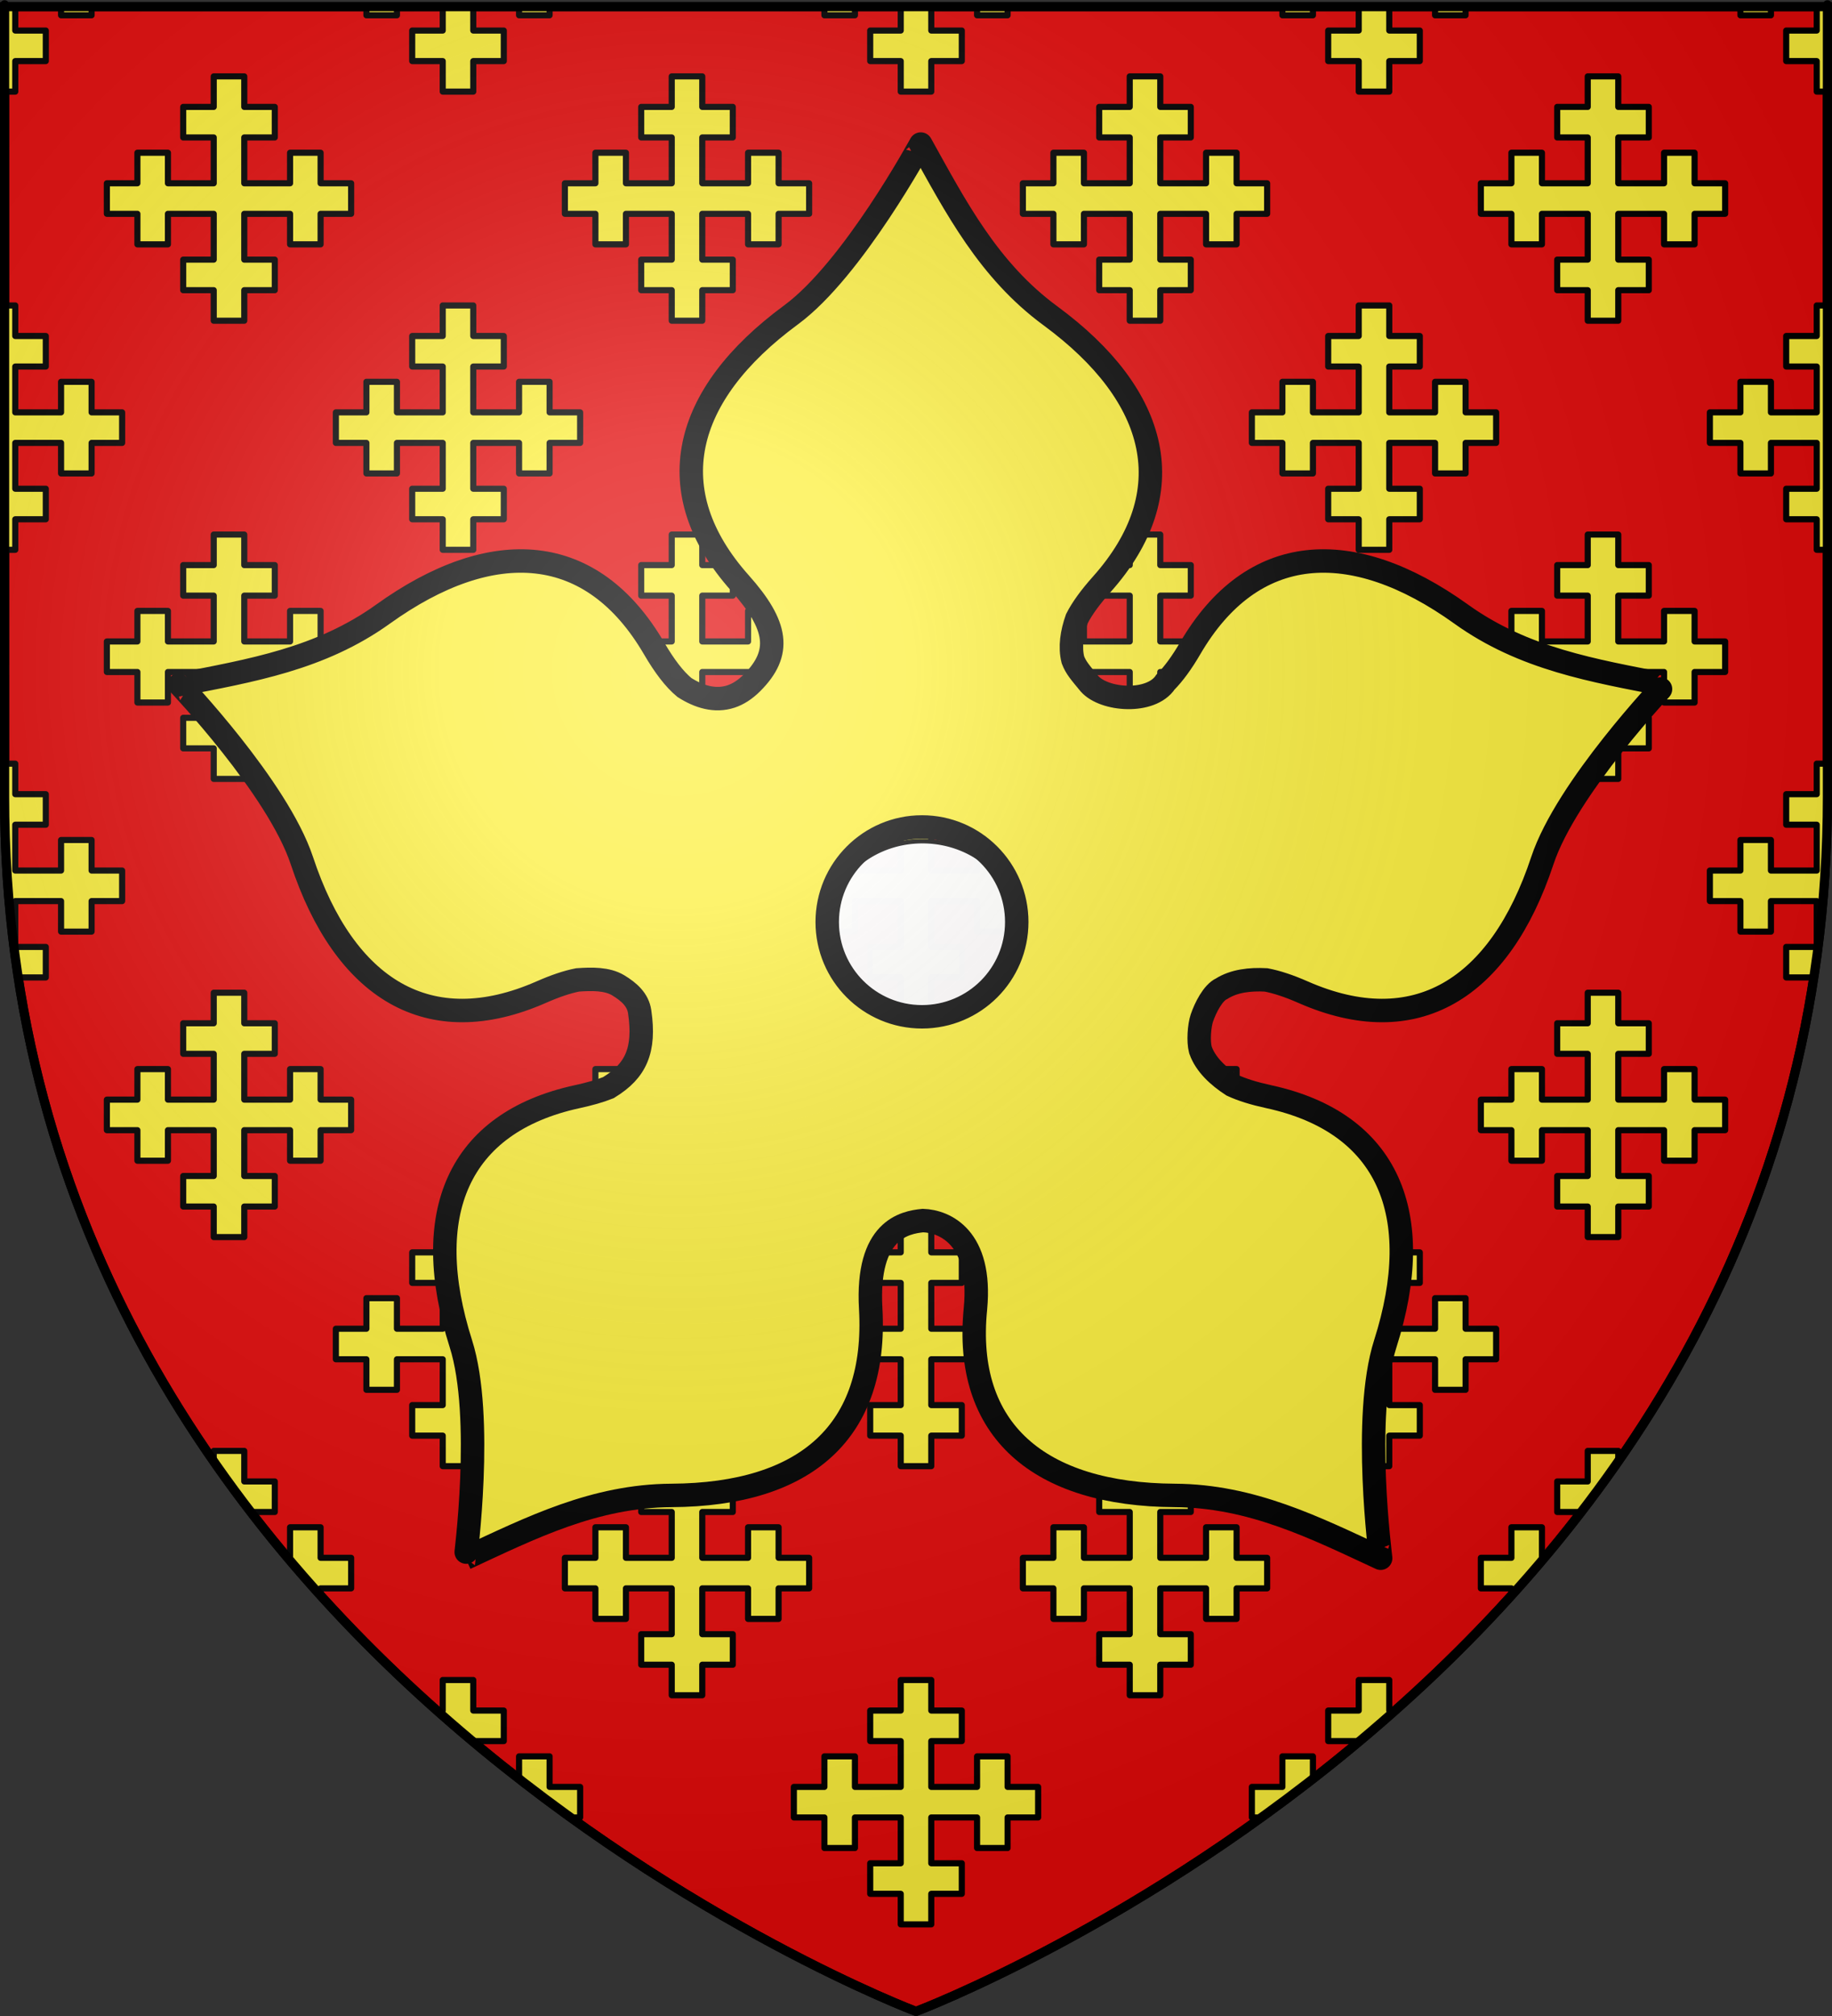 <?xml version="1.0" encoding="UTF-8" standalone="no"?>
<svg
   xmlns:dc="http://purl.org/dc/elements/1.1/"
   xmlns:cc="http://creativecommons.org/ns#"
   xmlns:rdf="http://www.w3.org/1999/02/22-rdf-syntax-ns#"
   xmlns:svg="http://www.w3.org/2000/svg"
   xmlns="http://www.w3.org/2000/svg"
   xmlns:xlink="http://www.w3.org/1999/xlink"
   xmlns:sodipodi="http://sodipodi.sourceforge.net/DTD/sodipodi-0.dtd"
   xmlns:inkscape="http://www.inkscape.org/namespaces/inkscape"
   height="660"
   width="600"
   version="1.0"
   id="svg2"
   sodipodi:version="0.32"
   inkscape:version="0.45+0.46pre0+devel"
   sodipodi:docname="Blason Gilbert d'Umfreville, (Comte d'Angus),.svg"
   sodipodi:docbase="C:\Documents and Settings\Bruno Vallette\Mes documents\Perso\Wikipédia Blasons\Communes BVA"
   inkscape:export-filename="/Users/olivier/Desktop/Blason Rouge/Blason_Vide_3D.png"
   inkscape:export-xdpi="144"
   inkscape:export-ydpi="144"
   inkscape:output_extension="org.inkscape.output.svg.inkscape">
  <rect width="100%" height="100%" fill="#333333" stroke="none"/>
  <sodipodi:namedview
     inkscape:window-height="544"
     inkscape:window-width="800"
     inkscape:pageshadow="2"
     inkscape:pageopacity="0.0"
     guidetolerance="10.0"
     gridtolerance="10.0"
     objecttolerance="10.0"
     borderopacity="1.0"
     bordercolor="#666666"
     pagecolor="#ffffff"
     id="base"
     showgrid="false"
     height="660px"
     inkscape:zoom="0.51818182"
     inkscape:cx="300"
     inkscape:cy="330"
     inkscape:window-x="-4"
     inkscape:window-y="-4"
     inkscape:current-layer="layer4" />
  <desc
     id="desc4">Flag of Canton of Valais (Wallis)</desc>
  <defs
     id="defs6">
    <inkscape:perspective
       sodipodi:type="inkscape:persp3d"
       inkscape:vp_x="-50 : 600 : 1"
       inkscape:vp_y="0 : 1000 : 0"
       inkscape:vp_z="700 : 600 : 1"
       inkscape:persp3d-origin="300 : 400 : 1"
       id="perspective31018" />
    <inkscape:perspective
       sodipodi:type="inkscape:persp3d"
       inkscape:vp_x="-50 : 600 : 1"
       inkscape:vp_y="0 : 1000 : 0"
       inkscape:vp_z="700 : 600 : 1"
       inkscape:persp3d-origin="300 : 400 : 1"
       id="perspective4548" />
    <linearGradient
       id="linearGradient2893">
      <stop
         style="stop-color:white;stop-opacity:0.314;"
         offset="0"
         id="stop2895" />
      <stop
         id="stop2897"
         offset="0.19"
         style="stop-color:white;stop-opacity:0.251;" />
      <stop
         style="stop-color:#6b6b6b;stop-opacity:0.125;"
         offset="0.6"
         id="stop2901" />
      <stop
         style="stop-color:black;stop-opacity:0.125;"
         offset="1"
         id="stop2899" />
    </linearGradient>
    <linearGradient
       id="linearGradient2885">
      <stop
         id="stop2887"
         offset="0"
         style="stop-color:white;stop-opacity:1;" />
      <stop
         style="stop-color:white;stop-opacity:1;"
         offset="0.229"
         id="stop2891" />
      <stop
         id="stop2889"
         offset="1"
         style="stop-color:black;stop-opacity:1;" />
    </linearGradient>
    <linearGradient
       id="linearGradient2955">
      <stop
         id="stop2867"
         offset="0"
         style="stop-color:#fd0000;stop-opacity:1;" />
      <stop
         style="stop-color:#e77275;stop-opacity:0.659;"
         offset="0.5"
         id="stop2873" />
      <stop
         style="stop-color:black;stop-opacity:0.323;"
         offset="1"
         id="stop2959" />
    </linearGradient>
    <radialGradient
       inkscape:collect="always"
       xlink:href="#linearGradient2955"
       id="radialGradient2961"
       cx="225.524"
       cy="218.901"
       fx="225.524"
       fy="218.901"
       r="300"
       gradientTransform="matrix(-4.167939e-4,2.183,-1.884,-3.599562e-4,615.597,-289.121)"
       gradientUnits="userSpaceOnUse" />
    <polygon
       id="star"
       transform="scale(53,53)"
       points="0,-1 0.588,0.809 -0.951,-0.309 0.951,-0.309 -0.588,0.809 0,-1 " />
    <clipPath
       id="clip">
      <path
         d="M 0,-200 L 0,600 L 300,600 L 300,-200 L 0,-200 z "
         id="path10" />
    </clipPath>
    <radialGradient
       inkscape:collect="always"
       xlink:href="#linearGradient2955"
       id="radialGradient1911"
       gradientUnits="userSpaceOnUse"
       gradientTransform="matrix(-4.167939e-4,2.183,-1.884,-3.599562e-4,615.597,-289.121)"
       cx="225.524"
       cy="218.901"
       fx="225.524"
       fy="218.901"
       r="300" />
    <radialGradient
       inkscape:collect="always"
       xlink:href="#linearGradient2955"
       id="radialGradient2865"
       gradientUnits="userSpaceOnUse"
       gradientTransform="matrix(0,1.749,-1.593,-1.049767e-7,551.788,-191.29)"
       cx="225.524"
       cy="218.901"
       fx="225.524"
       fy="218.901"
       r="300" />
    <radialGradient
       inkscape:collect="always"
       xlink:href="#linearGradient2955"
       id="radialGradient2871"
       gradientUnits="userSpaceOnUse"
       gradientTransform="matrix(0,1.386,-1.323,-5.741131e-8,-158.082,-109.541)"
       cx="225.524"
       cy="218.901"
       fx="225.524"
       fy="218.901"
       r="300" />
    <radialGradient
       inkscape:collect="always"
       xlink:href="#linearGradient2893"
       id="radialGradient3163"
       gradientUnits="userSpaceOnUse"
       gradientTransform="matrix(1.353,0,0,1.349,-77.629,-85.747)"
       cx="221.445"
       cy="226.331"
       fx="221.445"
       fy="226.331"
       r="300" />
    <linearGradient
       id="linearGradient3042">
      <stop
         style="stop-color:white;stop-opacity:0.314"
         offset="0"
         id="stop3044" />
      <stop
         style="stop-color:white;stop-opacity:0.251"
         offset="0.19"
         id="stop3046" />
      <stop
         style="stop-color:#6b6b6b;stop-opacity:0.125"
         offset="0.6"
         id="stop3048" />
      <stop
         style="stop-color:black;stop-opacity:0.125"
         offset="1"
         id="stop3050" />
    </linearGradient>
    <linearGradient
       id="linearGradient3052">
      <stop
         style="stop-color:white;stop-opacity:1"
         offset="0"
         id="stop3054" />
      <stop
         style="stop-color:white;stop-opacity:1"
         offset="0.229"
         id="stop3056" />
      <stop
         style="stop-color:black;stop-opacity:1"
         offset="1"
         id="stop3058" />
    </linearGradient>
    <linearGradient
       id="linearGradient3060">
      <stop
         style="stop-color:#fd0000;stop-opacity:1"
         offset="0"
         id="stop3062" />
      <stop
         style="stop-color:#e77275;stop-opacity:0.659"
         offset="0.5"
         id="stop3064" />
      <stop
         style="stop-color:black;stop-opacity:0.323"
         offset="1"
         id="stop3066" />
    </linearGradient>
    <radialGradient
       cx="225.524"
       cy="218.901"
       r="300"
       fx="225.524"
       fy="218.901"
       id="radialGradient3068"
       xlink:href="#linearGradient2955"
       gradientUnits="userSpaceOnUse"
       gradientTransform="matrix(-4.167939e-4,2.183,-1.884,-3.599562e-4,615.597,-289.121)" />
    <polygon
       points="0,-1 0.588,0.809 -0.951,-0.309 0.951,-0.309 -0.588,0.809 0,-1 "
       transform="scale(53,53)"
       id="polygon3070" />
    <clipPath
       id="clipPath3072">
      <path
         d="M 0,-200 L 0,600 L 300,600 L 300,-200 L 0,-200 z "
         id="path3074" />
    </clipPath>
    <radialGradient
       cx="225.524"
       cy="218.901"
       r="300"
       fx="225.524"
       fy="218.901"
       id="radialGradient3076"
       xlink:href="#linearGradient2955"
       gradientUnits="userSpaceOnUse"
       gradientTransform="matrix(-4.167939e-4,2.183,-1.884,-3.599562e-4,615.597,-289.121)" />
    <radialGradient
       cx="225.524"
       cy="218.901"
       r="300"
       fx="225.524"
       fy="218.901"
       id="radialGradient3078"
       xlink:href="#linearGradient2955"
       gradientUnits="userSpaceOnUse"
       gradientTransform="matrix(0,1.749,-1.593,-1.049767e-7,551.788,-191.29)" />
    <radialGradient
       cx="225.524"
       cy="218.901"
       r="300"
       fx="225.524"
       fy="218.901"
       id="radialGradient3080"
       xlink:href="#linearGradient2955"
       gradientUnits="userSpaceOnUse"
       gradientTransform="matrix(0,1.386,-1.323,-5.741131e-8,-158.082,-109.541)" />
    <radialGradient
       cx="221.445"
       cy="226.331"
       r="300"
       fx="221.445"
       fy="226.331"
       id="radialGradient2135"
       xlink:href="#linearGradient2893"
       gradientUnits="userSpaceOnUse"
       gradientTransform="matrix(1.353,0,0,1.349,-77.629,-85.747)" />
    <radialGradient
       cx="225.524"
       cy="218.901"
       r="300"
       fx="225.524"
       fy="218.901"
       id="radialGradient2133"
       xlink:href="#linearGradient2955"
       gradientUnits="userSpaceOnUse"
       gradientTransform="matrix(0,1.386,-1.323,-5.741131e-8,-158.082,-109.541)" />
    <radialGradient
       cx="225.524"
       cy="218.901"
       r="300"
       fx="225.524"
       fy="218.901"
       id="radialGradient2131"
       xlink:href="#linearGradient2955"
       gradientUnits="userSpaceOnUse"
       gradientTransform="matrix(0,1.749,-1.593,-1.049767e-7,551.788,-191.29)" />
    <radialGradient
       cx="225.524"
       cy="218.901"
       r="300"
       fx="225.524"
       fy="218.901"
       id="radialGradient2129"
       xlink:href="#linearGradient2955"
       gradientUnits="userSpaceOnUse"
       gradientTransform="matrix(-4.167939e-4,2.183,-1.884,-3.599562e-4,615.597,-289.121)" />
    <clipPath
       id="clipPath2125">
      <path
         d="M 0,-200 L 0,600 L 300,600 L 300,-200 L 0,-200 z "
         id="path2127" />
    </clipPath>
    <polygon
       points="0,-1 0.588,0.809 -0.951,-0.309 0.951,-0.309 -0.588,0.809 0,-1 "
       transform="scale(53,53)"
       id="polygon2123" />
    <radialGradient
       cx="225.524"
       cy="218.901"
       r="300"
       fx="225.524"
       fy="218.901"
       id="radialGradient2121"
       xlink:href="#linearGradient2955"
       gradientUnits="userSpaceOnUse"
       gradientTransform="matrix(-4.167939e-4,2.183,-1.884,-3.599562e-4,615.597,-289.121)" />
    <linearGradient
       id="linearGradient2113">
      <stop
         style="stop-color:#fd0000;stop-opacity:1"
         offset="0"
         id="stop2115" />
      <stop
         style="stop-color:#e77275;stop-opacity:0.659"
         offset="0.5"
         id="stop2117" />
      <stop
         style="stop-color:black;stop-opacity:0.323"
         offset="1"
         id="stop2119" />
    </linearGradient>
    <linearGradient
       id="linearGradient2105">
      <stop
         style="stop-color:white;stop-opacity:1"
         offset="0"
         id="stop2107" />
      <stop
         style="stop-color:white;stop-opacity:1"
         offset="0.229"
         id="stop2109" />
      <stop
         style="stop-color:black;stop-opacity:1"
         offset="1"
         id="stop2111" />
    </linearGradient>
    <linearGradient
       id="linearGradient2095">
      <stop
         style="stop-color:white;stop-opacity:0.314"
         offset="0"
         id="stop2097" />
      <stop
         style="stop-color:white;stop-opacity:0.251"
         offset="0.19"
         id="stop2099" />
      <stop
         style="stop-color:#6b6b6b;stop-opacity:0.125"
         offset="0.6"
         id="stop2101" />
      <stop
         style="stop-color:black;stop-opacity:0.125"
         offset="1"
         id="stop2103" />
    </linearGradient>
    <linearGradient
       id="linearGradient2942">
      <stop
         style="stop-color:white;stop-opacity:0.314"
         offset="0"
         id="stop2944" />
      <stop
         style="stop-color:white;stop-opacity:0.251"
         offset="0.19"
         id="stop2946" />
      <stop
         style="stop-color:#6b6b6b;stop-opacity:0.125"
         offset="0.6"
         id="stop2948" />
      <stop
         style="stop-color:black;stop-opacity:0.125"
         offset="1"
         id="stop2950" />
    </linearGradient>
    <linearGradient
       id="linearGradient2952">
      <stop
         style="stop-color:white;stop-opacity:1"
         offset="0"
         id="stop2954" />
      <stop
         style="stop-color:white;stop-opacity:1"
         offset="0.229"
         id="stop2956" />
      <stop
         style="stop-color:black;stop-opacity:1"
         offset="1"
         id="stop2958" />
    </linearGradient>
    <linearGradient
       id="linearGradient2960">
      <stop
         style="stop-color:#fd0000;stop-opacity:1"
         offset="0"
         id="stop2962" />
      <stop
         style="stop-color:#e77275;stop-opacity:0.659"
         offset="0.5"
         id="stop2964" />
      <stop
         style="stop-color:black;stop-opacity:0.323"
         offset="1"
         id="stop2966" />
    </linearGradient>
    <radialGradient
       cx="225.524"
       cy="218.901"
       r="300"
       fx="225.524"
       fy="218.901"
       id="radialGradient2968"
       xlink:href="#linearGradient2955"
       gradientUnits="userSpaceOnUse"
       gradientTransform="matrix(-4.167939e-4,2.183,-1.884,-3.599562e-4,615.597,-289.121)" />
    <polygon
       points="0,-1 0.588,0.809 -0.951,-0.309 0.951,-0.309 -0.588,0.809 0,-1 "
       transform="scale(53,53)"
       id="polygon2970" />
    <clipPath
       id="clipPath2972">
      <path
         d="M 0,-200 L 0,600 L 300,600 L 300,-200 L 0,-200 z "
         id="path2974" />
    </clipPath>
    <radialGradient
       cx="225.524"
       cy="218.901"
       r="300"
       fx="225.524"
       fy="218.901"
       id="radialGradient2976"
       xlink:href="#linearGradient2955"
       gradientUnits="userSpaceOnUse"
       gradientTransform="matrix(-4.167939e-4,2.183,-1.884,-3.599562e-4,615.597,-289.121)" />
    <radialGradient
       cx="225.524"
       cy="218.901"
       r="300"
       fx="225.524"
       fy="218.901"
       id="radialGradient2978"
       xlink:href="#linearGradient2955"
       gradientUnits="userSpaceOnUse"
       gradientTransform="matrix(0,1.749,-1.593,-1.049767e-7,551.788,-191.29)" />
    <radialGradient
       cx="225.524"
       cy="218.901"
       r="300"
       fx="225.524"
       fy="218.901"
       id="radialGradient2980"
       xlink:href="#linearGradient2955"
       gradientUnits="userSpaceOnUse"
       gradientTransform="matrix(0,1.386,-1.323,-5.741131e-8,-158.082,-109.541)" />
    <radialGradient
       cx="221.445"
       cy="226.331"
       r="300"
       fx="221.445"
       fy="226.331"
       id="radialGradient2982"
       xlink:href="#linearGradient2893"
       gradientUnits="userSpaceOnUse"
       gradientTransform="matrix(1.353,0,0,1.349,-77.629,-85.747)" />
    <radialGradient
       r="300"
       fy="226.331"
       fx="221.445"
       cy="226.331"
       cx="221.445"
       gradientTransform="matrix(1.353,0,0,1.349,-77.629,-85.747)"
       gradientUnits="userSpaceOnUse"
       id="radialGradient5980"
       xlink:href="#linearGradient2893"
       inkscape:collect="always" />
    <radialGradient
       r="300"
       fy="218.901"
       fx="225.524"
       cy="218.901"
       cx="225.524"
       gradientTransform="matrix(0,1.386,-1.323,-5.741131e-8,-158.082,-109.541)"
       gradientUnits="userSpaceOnUse"
       id="radialGradient5978"
       xlink:href="#linearGradient2955"
       inkscape:collect="always" />
    <radialGradient
       r="300"
       fy="218.901"
       fx="225.524"
       cy="218.901"
       cx="225.524"
       gradientTransform="matrix(0,1.749,-1.593,-1.049767e-7,551.788,-191.29)"
       gradientUnits="userSpaceOnUse"
       id="radialGradient5976"
       xlink:href="#linearGradient2955"
       inkscape:collect="always" />
    <radialGradient
       r="300"
       fy="218.901"
       fx="225.524"
       cy="218.901"
       cx="225.524"
       gradientTransform="matrix(-4.167939e-4,2.183,-1.884,-3.599562e-4,615.597,-289.121)"
       gradientUnits="userSpaceOnUse"
       id="radialGradient5974"
       xlink:href="#linearGradient2955"
       inkscape:collect="always" />
    <clipPath
       id="clipPath5970">
      <path
         id="path5972"
         d="M 0,-200 L 0,600 L 300,600 L 300,-200 L 0,-200 z " />
    </clipPath>
    <polygon
       points="0,-1 0.588,0.809 -0.951,-0.309 0.951,-0.309 -0.588,0.809 0,-1 "
       transform="scale(53,53)"
       id="polygon5968" />
    <radialGradient
       gradientUnits="userSpaceOnUse"
       gradientTransform="matrix(-4.167939e-4,2.183,-1.884,-3.599562e-4,615.597,-289.121)"
       r="300"
       fy="218.901"
       fx="225.524"
       cy="218.901"
       cx="225.524"
       id="radialGradient5966"
       xlink:href="#linearGradient2955"
       inkscape:collect="always" />
    <linearGradient
       id="linearGradient5958">
      <stop
         style="stop-color:#fd0000;stop-opacity:1;"
         offset="0"
         id="stop5960" />
      <stop
         id="stop5962"
         offset="0.5"
         style="stop-color:#e77275;stop-opacity:0.659;" />
      <stop
         id="stop5964"
         offset="1"
         style="stop-color:black;stop-opacity:0.323;" />
    </linearGradient>
    <linearGradient
       id="linearGradient5950">
      <stop
         style="stop-color:white;stop-opacity:1;"
         offset="0"
         id="stop5952" />
      <stop
         id="stop5954"
         offset="0.229"
         style="stop-color:white;stop-opacity:1;" />
      <stop
         style="stop-color:black;stop-opacity:1;"
         offset="1"
         id="stop5956" />
    </linearGradient>
    <linearGradient
       id="linearGradient5940">
      <stop
         id="stop5942"
         offset="0"
         style="stop-color:white;stop-opacity:0.314;" />
      <stop
         style="stop-color:white;stop-opacity:0.251;"
         offset="0.19"
         id="stop5944" />
      <stop
         id="stop5946"
         offset="0.6"
         style="stop-color:#6b6b6b;stop-opacity:0.125;" />
      <stop
         id="stop5948"
         offset="1"
         style="stop-color:black;stop-opacity:0.125;" />
    </linearGradient>
    <inkscape:perspective
       id="perspective5937"
       inkscape:persp3d-origin="300 : 400 : 1"
       inkscape:vp_z="700 : 600 : 1"
       inkscape:vp_y="0 : 1000 : 0"
       inkscape:vp_x="-50 : 600 : 1"
       sodipodi:type="inkscape:persp3d" />
    <inkscape:perspective
       id="perspective32511"
       inkscape:persp3d-origin="300 : 400 : 1"
       inkscape:vp_z="700 : 600 : 1"
       inkscape:vp_y="0 : 1000 : 0"
       inkscape:vp_x="-50 : 600 : 1"
       sodipodi:type="inkscape:persp3d" />
  </defs>
  <g
     inkscape:groupmode="layer"
     id="layer3"
     inkscape:label="Fond écu"
     style="display:inline"
     sodipodi:insensitive="true">
    <path
       id="path2855"
       style="fill:#e20909;fill-opacity:1;fill-rule:evenodd;stroke:#000000;stroke-width:3;stroke-linecap:butt;stroke-linejoin:miter;stroke-miterlimit:4;stroke-dasharray:none;stroke-opacity:1;display:inline"
       d="M 300,658.5 C 300,658.5 598.5,546.18 598.5,260.728 C 598.5,-24.723 598.5,2.176 598.5,2.176 L 1.5,2.176 L 1.5,260.728 C 1.5,546.18 300,658.5 300,658.5 z"
       sodipodi:nodetypes="cccccc" />
    <path
       style="opacity:1;fill:#fcef3c;fill-opacity:1;fill-rule:nonzero;stroke:#000000;stroke-width:2;stroke-linecap:butt;stroke-linejoin:round;marker:none;marker-start:none;marker-mid:none;marker-end:none;stroke-miterlimit:4;stroke-dasharray:none;stroke-dashoffset:0;stroke-opacity:1;visibility:visible;display:inline;overflow:visible"
       d="M 1.5,2.188 L 1.5,30 L 5,30 L 5,20 L 15,20 L 15,10 L 5,10 L 5,2.188 L 1.5,2.188 z M 20,2.188 L 20,5 L 30,5 L 30,2.188 L 20,2.188 z M 120,2.188 L 120,5 L 130,5 L 130,2.188 L 120,2.188 z M 145,2.188 L 145,10 L 135,10 L 135,20 L 145,20 L 145,30 L 155,30 L 155,20 L 165,20 L 165,10 L 155,10 L 155,2.188 L 145,2.188 z M 170,2.188 L 170,5 L 180,5 L 180,2.188 L 170,2.188 z M 270,2.188 L 270,5 L 280,5 L 280,2.188 L 270,2.188 z M 295,2.188 L 295,10 L 285,10 L 285,20 L 295,20 L 295,30 L 305,30 L 305,20 L 315,20 L 315,10 L 305,10 L 305,2.188 L 295,2.188 z M 320,2.188 L 320,5 L 330,5 L 330,2.188 L 320,2.188 z M 420,2.188 L 420,5 L 430,5 L 430,2.188 L 420,2.188 z M 445,2.188 L 445,10 L 435,10 L 435,20 L 445,20 L 445,30 L 455,30 L 455,20 L 465,20 L 465,10 L 455,10 L 455,2.188 L 445,2.188 z M 470,2.188 L 470,5 L 480,5 L 480,2.188 L 470,2.188 z M 570,2.188 L 570,5 L 580,5 L 580,2.188 L 570,2.188 z M 595,2.188 L 595,10 L 585,10 L 585,20 L 595,20 L 595,30 L 598.5,30 C 598.5,30.2 598.5,2.188 598.5,2.188 L 595,2.188 z M 70,25 L 70,35 L 60,35 L 60,45 L 70,45 L 70,60 L 55,60 L 55,50 L 45,50 L 45,60 L 35,60 L 35,70 L 45,70 L 45,80 L 55,80 L 55,70 L 70,70 L 70,85 L 60,85 L 60,95 L 70,95 L 70,105 L 80,105 L 80,95 L 90,95 L 90,85 L 80,85 L 80,70 L 95,70 L 95,80 L 105,80 L 105,70 L 115,70 L 115,60 L 105,60 L 105,50 L 95,50 L 95,60 L 80,60 L 80,45 L 90,45 L 90,35 L 80,35 L 80,25 L 70,25 z M 220,25 L 220,35 L 210,35 L 210,45 L 220,45 L 220,60 L 205,60 L 205,50 L 195,50 L 195,60 L 185,60 L 185,70 L 195,70 L 195,80 L 205,80 L 205,70 L 220,70 L 220,85 L 210,85 L 210,95 L 220,95 L 220,105 L 230,105 L 230,95 L 240,95 L 240,85 L 230,85 L 230,70 L 245,70 L 245,80 L 255,80 L 255,70 L 265,70 L 265,60 L 255,60 L 255,50 L 245,50 L 245,60 L 230,60 L 230,45 L 240,45 L 240,35 L 230,35 L 230,25 L 220,25 z M 370,25 L 370,35 L 360,35 L 360,45 L 370,45 L 370,60 L 355,60 L 355,50 L 345,50 L 345,60 L 335,60 L 335,70 L 345,70 L 345,80 L 355,80 L 355,70 L 370,70 L 370,85 L 360,85 L 360,95 L 370,95 L 370,105 L 380,105 L 380,95 L 390,95 L 390,85 L 380,85 L 380,70 L 395,70 L 395,80 L 405,80 L 405,70 L 415,70 L 415,60 L 405,60 L 405,50 L 395,50 L 395,60 L 380,60 L 380,45 L 390,45 L 390,35 L 380,35 L 380,25 L 370,25 z M 520,25 L 520,35 L 510,35 L 510,45 L 520,45 L 520,60 L 505,60 L 505,50 L 495,50 L 495,60 L 485,60 L 485,70 L 495,70 L 495,80 L 505,80 L 505,70 L 520,70 L 520,85 L 510,85 L 510,95 L 520,95 L 520,105 L 530,105 L 530,95 L 540,95 L 540,85 L 530,85 L 530,70 L 545,70 L 545,80 L 555,80 L 555,70 L 565,70 L 565,60 L 555,60 L 555,50 L 545,50 L 545,60 L 530,60 L 530,45 L 540,45 L 540,35 L 530,35 L 530,25 L 520,25 z M 1.5,100 L 1.5,180 L 5,180 L 5,170 L 15,170 L 15,160 L 5,160 L 5,145 L 20,145 L 20,155 L 30,155 L 30,145 L 40,145 L 40,135 L 30,135 L 30,125 L 20,125 L 20,135 L 5,135 L 5,120 L 15,120 L 15,110 L 5,110 L 5,100 L 1.5,100 z M 145,100 L 145,110 L 135,110 L 135,120 L 145,120 L 145,135 L 130,135 L 130,125 L 120,125 L 120,135 L 110,135 L 110,145 L 120,145 L 120,155 L 130,155 L 130,145 L 145,145 L 145,160 L 135,160 L 135,170 L 145,170 L 145,180 L 155,180 L 155,170 L 165,170 L 165,160 L 155,160 L 155,145 L 170,145 L 170,155 L 180,155 L 180,145 L 190,145 L 190,135 L 180,135 L 180,125 L 170,125 L 170,135 L 155,135 L 155,120 L 165,120 L 165,110 L 155,110 L 155,100 L 145,100 z M 295,100 L 295,110 L 285,110 L 285,120 L 295,120 L 295,135 L 280,135 L 280,125 L 270,125 L 270,135 L 260,135 L 260,145 L 270,145 L 270,155 L 280,155 L 280,145 L 295,145 L 295,160 L 285,160 L 285,170 L 295,170 L 295,180 L 305,180 L 305,170 L 315,170 L 315,160 L 305,160 L 305,145 L 320,145 L 320,155 L 330,155 L 330,145 L 340,145 L 340,135 L 330,135 L 330,125 L 320,125 L 320,135 L 305,135 L 305,120 L 315,120 L 315,110 L 305,110 L 305,100 L 295,100 z M 445,100 L 445,110 L 435,110 L 435,120 L 445,120 L 445,135 L 430,135 L 430,125 L 420,125 L 420,135 L 410,135 L 410,145 L 420,145 L 420,155 L 430,155 L 430,145 L 445,145 L 445,160 L 435,160 L 435,170 L 445,170 L 445,180 L 455,180 L 455,170 L 465,170 L 465,160 L 455,160 L 455,145 L 470,145 L 470,155 L 480,155 L 480,145 L 490,145 L 490,135 L 480,135 L 480,125 L 470,125 L 470,135 L 455,135 L 455,120 L 465,120 L 465,110 L 455,110 L 455,100 L 445,100 z M 595,100 L 595,110 L 585,110 L 585,120 L 595,120 L 595,135 L 580,135 L 580,125 L 570,125 L 570,135 L 560,135 L 560,145 L 570,145 L 570,155 L 580,155 L 580,145 L 595,145 L 595,160 L 585,160 L 585,170 L 595,170 L 595,180 L 598.5,180 C 598.5,141.791 598.5,108.728 598.5,100 L 595,100 z M 70,175 L 70,185 L 60,185 L 60,195 L 70,195 L 70,210 L 55,210 L 55,200 L 45,200 L 45,210 L 35,210 L 35,220 L 45,220 L 45,230 L 55,230 L 55,220 L 70,220 L 70,235 L 60,235 L 60,245 L 70,245 L 70,255 L 80,255 L 80,245 L 90,245 L 90,235 L 80,235 L 80,220 L 95,220 L 95,230 L 105,230 L 105,220 L 115,220 L 115,210 L 105,210 L 105,200 L 95,200 L 95,210 L 80,210 L 80,195 L 90,195 L 90,185 L 80,185 L 80,175 L 70,175 z M 220,175 L 220,185 L 210,185 L 210,195 L 220,195 L 220,210 L 205,210 L 205,200 L 195,200 L 195,210 L 185,210 L 185,220 L 195,220 L 195,230 L 205,230 L 205,220 L 220,220 L 220,235 L 210,235 L 210,245 L 220,245 L 220,255 L 230,255 L 230,245 L 240,245 L 240,235 L 230,235 L 230,220 L 245,220 L 245,230 L 255,230 L 255,220 L 265,220 L 265,210 L 255,210 L 255,200 L 245,200 L 245,210 L 230,210 L 230,195 L 240,195 L 240,185 L 230,185 L 230,175 L 220,175 z M 370,175 L 370,185 L 360,185 L 360,195 L 370,195 L 370,210 L 355,210 L 355,200 L 345,200 L 345,210 L 335,210 L 335,220 L 345,220 L 345,230 L 355,230 L 355,220 L 370,220 L 370,235 L 360,235 L 360,245 L 370,245 L 370,255 L 380,255 L 380,245 L 390,245 L 390,235 L 380,235 L 380,220 L 395,220 L 395,230 L 405,230 L 405,220 L 415,220 L 415,210 L 405,210 L 405,200 L 395,200 L 395,210 L 380,210 L 380,195 L 390,195 L 390,185 L 380,185 L 380,175 L 370,175 z M 520,175 L 520,185 L 510,185 L 510,195 L 520,195 L 520,210 L 505,210 L 505,200 L 495,200 L 495,210 L 485,210 L 485,220 L 495,220 L 495,230 L 505,230 L 505,220 L 520,220 L 520,235 L 510,235 L 510,245 L 520,245 L 520,255 L 530,255 L 530,245 L 540,245 L 540,235 L 530,235 L 530,220 L 545,220 L 545,230 L 555,230 L 555,220 L 565,220 L 565,210 L 555,210 L 555,200 L 545,200 L 545,210 L 530,210 L 530,195 L 540,195 L 540,185 L 530,185 L 530,175 L 520,175 z M 1.5,250 L 1.5,260.719 C 1.5,281.373 3.069,301.136 5.969,320 L 15,320 L 15,310 L 5,310 L 5,295 L 20,295 L 20,305 L 30,305 L 30,295 L 40,295 L 40,285 L 30,285 L 30,275 L 20,275 L 20,285 L 5,285 L 5,270 L 15,270 L 15,260 L 5,260 L 5,250 L 1.5,250 z M 145,250 L 145,260 L 135,260 L 135,270 L 145,270 L 145,285 L 130,285 L 130,275 L 120,275 L 120,285 L 110,285 L 110,295 L 120,295 L 120,305 L 130,305 L 130,295 L 145,295 L 145,310 L 135,310 L 135,320 L 145,320 L 145,330 L 155,330 L 155,320 L 165,320 L 165,310 L 155,310 L 155,295 L 170,295 L 170,305 L 180,305 L 180,295 L 190,295 L 190,285 L 180,285 L 180,275 L 170,275 L 170,285 L 155,285 L 155,270 L 165,270 L 165,260 L 155,260 L 155,250 L 145,250 z M 295,250 L 295,260 L 285,260 L 285,270 L 295,270 L 295,285 L 280,285 L 280,275 L 270,275 L 270,285 L 260,285 L 260,295 L 270,295 L 270,305 L 280,305 L 280,295 L 295,295 L 295,310 L 285,310 L 285,320 L 295,320 L 295,330 L 305,330 L 305,320 L 315,320 L 315,310 L 305,310 L 305,295 L 320,295 L 320,305 L 330,305 L 330,295 L 340,295 L 340,285 L 330,285 L 330,275 L 320,275 L 320,285 L 305,285 L 305,270 L 315,270 L 315,260 L 305,260 L 305,250 L 295,250 z M 445,250 L 445,260 L 435,260 L 435,270 L 445,270 L 445,285 L 430,285 L 430,275 L 420,275 L 420,285 L 410,285 L 410,295 L 420,295 L 420,305 L 430,305 L 430,295 L 445,295 L 445,310 L 435,310 L 435,320 L 445,320 L 445,330 L 455,330 L 455,320 L 465,320 L 465,310 L 455,310 L 455,295 L 470,295 L 470,305 L 480,305 L 480,295 L 490,295 L 490,285 L 480,285 L 480,275 L 470,275 L 470,285 L 455,285 L 455,270 L 465,270 L 465,260 L 455,260 L 455,250 L 445,250 z M 595,250 L 595,260 L 585,260 L 585,270 L 595,270 L 595,285 L 580,285 L 580,275 L 570,275 L 570,285 L 560,285 L 560,295 L 570,295 L 570,305 L 580,305 L 580,295 L 595,295 L 595,310 L 585,310 L 585,320 L 594.031,320 C 596.931,301.136 598.5,281.373 598.5,260.719 C 598.5,248.884 598.5,260.785 598.5,250 L 595,250 z M 70,325 L 70,335 L 60,335 L 60,345 L 70,345 L 70,360 L 55,360 L 55,350 L 45,350 L 45,360 L 35,360 L 35,370 L 45,370 L 45,380 L 55,380 L 55,370 L 70,370 L 70,385 L 60,385 L 60,395 L 70,395 L 70,405 L 80,405 L 80,395 L 90,395 L 90,385 L 80,385 L 80,370 L 95,370 L 95,380 L 105,380 L 105,370 L 115,370 L 115,360 L 105,360 L 105,350 L 95,350 L 95,360 L 80,360 L 80,345 L 90,345 L 90,335 L 80,335 L 80,325 L 70,325 z M 220,325 L 220,335 L 210,335 L 210,345 L 220,345 L 220,360 L 205,360 L 205,350 L 195,350 L 195,360 L 185,360 L 185,370 L 195,370 L 195,380 L 205,380 L 205,370 L 220,370 L 220,385 L 210,385 L 210,395 L 220,395 L 220,405 L 230,405 L 230,395 L 240,395 L 240,385 L 230,385 L 230,370 L 245,370 L 245,380 L 255,380 L 255,370 L 265,370 L 265,360 L 255,360 L 255,350 L 245,350 L 245,360 L 230,360 L 230,345 L 240,345 L 240,335 L 230,335 L 230,325 L 220,325 z M 370,325 L 370,335 L 360,335 L 360,345 L 370,345 L 370,360 L 355,360 L 355,350 L 345,350 L 345,360 L 335,360 L 335,370 L 345,370 L 345,380 L 355,380 L 355,370 L 370,370 L 370,385 L 360,385 L 360,395 L 370,395 L 370,405 L 380,405 L 380,395 L 390,395 L 390,385 L 380,385 L 380,370 L 395,370 L 395,380 L 405,380 L 405,370 L 415,370 L 415,360 L 405,360 L 405,350 L 395,350 L 395,360 L 380,360 L 380,345 L 390,345 L 390,335 L 380,335 L 380,325 L 370,325 z M 520,325 L 520,335 L 510,335 L 510,345 L 520,345 L 520,360 L 505,360 L 505,350 L 495,350 L 495,360 L 485,360 L 485,370 L 495,370 L 495,380 L 505,380 L 505,370 L 520,370 L 520,385 L 510,385 L 510,395 L 520,395 L 520,405 L 530,405 L 530,395 L 540,395 L 540,385 L 530,385 L 530,370 L 545,370 L 545,380 L 555,380 L 555,370 L 565,370 L 565,360 L 555,360 L 555,350 L 545,350 L 545,360 L 530,360 L 530,345 L 540,345 L 540,335 L 530,335 L 530,325 L 520,325 z M 145,400 L 145,410 L 135,410 L 135,420 L 145,420 L 145,435 L 130,435 L 130,425 L 120,425 L 120,435 L 110,435 L 110,445 L 120,445 L 120,455 L 130,455 L 130,445 L 145,445 L 145,460 L 135,460 L 135,470 L 145,470 L 145,480 L 155,480 L 155,470 L 165,470 L 165,460 L 155,460 L 155,445 L 170,445 L 170,455 L 180,455 L 180,445 L 190,445 L 190,435 L 180,435 L 180,425 L 170,425 L 170,435 L 155,435 L 155,420 L 165,420 L 165,410 L 155,410 L 155,400 L 145,400 z M 295,400 L 295,410 L 285,410 L 285,420 L 295,420 L 295,435 L 280,435 L 280,425 L 270,425 L 270,435 L 260,435 L 260,445 L 270,445 L 270,455 L 280,455 L 280,445 L 295,445 L 295,460 L 285,460 L 285,470 L 295,470 L 295,480 L 305,480 L 305,470 L 315,470 L 315,460 L 305,460 L 305,445 L 320,445 L 320,455 L 330,455 L 330,445 L 340,445 L 340,435 L 330,435 L 330,425 L 320,425 L 320,435 L 305,435 L 305,420 L 315,420 L 315,410 L 305,410 L 305,400 L 295,400 z M 445,400 L 445,410 L 435,410 L 435,420 L 445,420 L 445,435 L 430,435 L 430,425 L 420,425 L 420,435 L 410,435 L 410,445 L 420,445 L 420,455 L 430,455 L 430,445 L 445,445 L 445,460 L 435,460 L 435,470 L 445,470 L 445,480 L 455,480 L 455,470 L 465,470 L 465,460 L 455,460 L 455,445 L 470,445 L 470,455 L 480,455 L 480,445 L 490,445 L 490,435 L 480,435 L 480,425 L 470,425 L 470,435 L 455,435 L 455,420 L 465,420 L 465,410 L 455,410 L 455,400 L 445,400 z M 70,475 L 70,478.438 C 73.945,484.108 78.013,489.621 82.156,495 L 90,495 L 90,485 L 80,485 L 80,475 L 70,475 z M 220,475 L 220,485 L 210,485 L 210,495 L 220,495 L 220,510 L 205,510 L 205,500 L 195,500 L 195,510 L 185,510 L 185,520 L 195,520 L 195,530 L 205,530 L 205,520 L 220,520 L 220,535 L 210,535 L 210,545 L 220,545 L 220,555 L 230,555 L 230,545 L 240,545 L 240,535 L 230,535 L 230,520 L 245,520 L 245,530 L 255,530 L 255,520 L 265,520 L 265,510 L 255,510 L 255,500 L 245,500 L 245,510 L 230,510 L 230,495 L 240,495 L 240,485 L 230,485 L 230,475 L 220,475 z M 370,475 L 370,485 L 360,485 L 360,495 L 370,495 L 370,510 L 355,510 L 355,500 L 345,500 L 345,510 L 335,510 L 335,520 L 345,520 L 345,530 L 355,530 L 355,520 L 370,520 L 370,535 L 360,535 L 360,545 L 370,545 L 370,555 L 380,555 L 380,545 L 390,545 L 390,535 L 380,535 L 380,520 L 395,520 L 395,530 L 405,530 L 405,520 L 415,520 L 415,510 L 405,510 L 405,500 L 395,500 L 395,510 L 380,510 L 380,495 L 390,495 L 390,485 L 380,485 L 380,475 L 370,475 z M 520,475 L 520,485 L 510,485 L 510,495 L 517.844,495 C 521.987,489.621 526.055,484.108 530,478.438 L 530,475 L 520,475 z M 95,500 L 95,510 L 94.219,510 C 97.761,514.206 101.368,518.3 105,522.312 L 105,520 L 115,520 L 115,510 L 105,510 L 105,500 L 95,500 z M 495,500 L 495,510 L 485,510 L 485,520 L 495,520 L 495,522.312 C 498.632,518.3 502.239,514.206 505.781,510 L 505,510 L 505,500 L 495,500 z M 145,550 L 145,560 L 143.125,560 C 147.077,563.51 151.045,566.91 155,570.219 L 155,570 L 165,570 L 165,560 L 155,560 L 155,550 L 145,550 z M 295,550 L 295,560 L 285,560 L 285,570 L 295,570 L 295,585 L 280,585 L 280,575 L 270,575 L 270,585 L 260,585 L 260,595 L 270,595 L 270,605 L 280,605 L 280,595 L 295,595 L 295,610 L 285,610 L 285,620 L 295,620 L 295,630 L 305,630 L 305,620 L 315,620 L 315,610 L 305,610 L 305,595 L 320,595 L 320,605 L 330,605 L 330,595 L 340,595 L 340,585 L 330,585 L 330,575 L 320,575 L 320,585 L 305,585 L 305,570 L 315,570 L 315,560 L 305,560 L 305,550 L 295,550 z M 445,550 L 445,560 L 435,560 L 435,570 L 445,570 L 445,570.219 C 448.955,566.91 452.923,563.51 456.875,560 L 455,560 L 455,550 L 445,550 z M 170,575 L 170,582.344 C 175.678,586.764 181.306,590.988 186.875,595 L 190,595 L 190,585 L 180,585 L 180,575 L 170,575 z M 420,575 L 420,585 L 410,585 L 410,595 L 413.125,595 C 418.694,590.988 424.322,586.764 430,582.344 L 430,575 L 420,575 z"
       id="rect3701" />
  </g>
  <g
     inkscape:groupmode="layer"
     id="layer4"
     inkscape:label="Meubles"
     style="display:inline"
     sodipodi:insensitive="true">
    <g
       id="g32517"
       transform="translate(-3.789,7.895)">
      <path
         transform="matrix(0.482,0,0,0.482,153.36,144.711)"
         d="M 380.175,311.667 A 63.684,56.93 0 1 1 252.807,311.667 A 63.684,56.93 0 1 1 380.175,311.667 z"
         sodipodi:ry="56.929825"
         sodipodi:rx="63.684212"
         sodipodi:cy="311.66666"
         sodipodi:cx="316.49124"
         id="path32515"
         style="opacity:0.99;fill:#ffffff;fill-opacity:1;fill-rule:evenodd;stroke:#000000;stroke-width:3;stroke-linecap:butt;stroke-linejoin:miter;marker:none;marker-start:none;marker-mid:none;marker-end:none;stroke-miterlimit:4;stroke-dasharray:none;stroke-dashoffset:0;stroke-opacity:1;visibility:visible;display:inline;overflow:visible;enable-background:accumulate"
         sodipodi:type="arc" />
      <path
         style="fill:#fcef3c;fill-opacity:1;fill-rule:evenodd;stroke:#000000;stroke-width:7.679;stroke-linecap:butt;stroke-linejoin:miter;stroke-miterlimit:4;stroke-dasharray:none;stroke-opacity:1"
         d="M 305.35,39.27 C 305.348,39.158 283.199,80.238 262.876,95.182 C 227.123,121.473 219.413,153.029 246.159,183.008 C 258.568,196.917 259.838,205.884 250.078,215.643 C 247.816,217.905 245.516,219.358 243.199,220.123 C 237.97,221.849 232.679,220.201 227.922,217.163 C 224.621,214.413 221.393,210.175 218.003,204.365 C 197.756,169.664 165.269,167.288 129.217,193.167 C 108.724,207.876 85.859,211.644 62.587,216.203 C 62.48,216.169 94.728,249.928 102.661,273.874 C 116.617,316.002 144.272,333.081 181.049,316.908 C 185.562,314.923 189.491,313.593 192.967,312.908 C 197.631,312.585 202.622,312.486 206.245,314.668 C 209.922,316.882 212.714,319.463 213.284,323.307 C 215.16,335.962 211.983,342.698 203.285,348.023 C 203.204,348.073 203.127,348.133 203.045,348.183 C 200.175,349.332 196.769,350.281 192.807,351.142 C 153.548,359.675 141.262,389.725 154.733,432.01 C 162.39,456.045 156.185,502.329 156.253,502.239 C 177.76,492.248 198.457,481.827 223.682,481.682 C 268.06,481.427 291.22,460.544 288.952,420.491 C 287.489,394.654 300.037,392.296 306.069,391.696 C 313.259,391.931 325.446,397.214 323.267,420.491 C 319.25,460.466 344.158,481.427 388.537,481.682 C 413.762,481.827 434.459,492.248 455.966,502.239 C 456.034,502.329 449.829,456.045 457.486,432.01 C 470.957,389.725 458.591,359.675 419.332,351.142 C 414.498,350.092 410.554,348.878 407.334,347.383 C 402.76,344.42 398.699,340.652 397.015,336.025 C 397.01,335.999 397.021,335.97 397.015,335.945 C 396.996,335.89 396.951,335.841 396.935,335.785 C 396.186,333.022 396.559,327.923 397.415,325.386 C 398.519,322.114 401.031,317.068 403.894,315.788 C 407.941,313.223 413.158,312.622 418.452,312.908 C 421.966,313.583 425.947,314.892 430.53,316.908 C 467.307,333.081 494.962,316.002 508.918,273.874 C 516.851,249.928 549.099,216.169 548.992,216.203 C 525.72,211.644 502.855,207.876 482.362,193.167 C 446.31,167.288 413.823,169.664 393.576,204.365 C 390.818,209.092 388.163,212.712 385.497,215.403 C 380.785,222.548 365.523,221.477 360.621,215.963 C 357.517,212.198 356.198,210.748 355.182,208.124 C 354.121,203.897 354.87,199.225 356.462,194.686 C 358.193,191.269 360.911,187.566 364.62,183.408 C 391.366,153.429 383.576,121.793 347.823,95.502 C 327.501,80.558 316.877,59.995 305.35,39.27 z M 305.749,262.836 C 322.906,262.836 336.785,276.795 336.785,293.951 C 336.785,311.107 322.906,324.986 305.749,324.986 C 288.593,324.986 274.714,311.107 274.714,293.951 C 274.714,276.795 288.593,262.836 305.749,262.836 z"
         id="path14529" />
    </g>
  </g>
  <g
     inkscape:groupmode="layer"
     id="layer2"
     inkscape:label="Reflet final"
     sodipodi:insensitive="true">
    <path
       sodipodi:nodetypes="cccccc"
       d="M 300,658.5 C 300,658.5 598.5,546.18 598.5,260.728 C 598.5,-24.723 598.5,2.176 598.5,2.176 L 1.5,2.176 L 1.5,260.728 C 1.5,546.18 300,658.5 300,658.5 z "
       style="opacity:1;fill:url(#radialGradient3163);fill-opacity:1;fill-rule:evenodd;stroke:none;stroke-width:1px;stroke-linecap:butt;stroke-linejoin:miter;stroke-opacity:1"
       id="path2875"
       inkscape:export-xdpi="144"
       inkscape:export-ydpi="144" />
  </g>
  <g
     inkscape:groupmode="layer"
     id="layer1"
     inkscape:label="Contour final"
     sodipodi:insensitive="true">
    <path
       sodipodi:nodetypes="cccccc"
       d="M 300,658.5 C 300,658.5 1.5,546.18 1.5,260.728 C 1.5,-24.723 1.5,2.176 1.5,2.176 L 598.5,2.176 L 598.5,260.728 C 598.5,546.18 300,658.5 300,658.5 z "
       style="opacity:1;fill:none;fill-opacity:1;fill-rule:evenodd;stroke:#000000;stroke-width:3;stroke-linecap:butt;stroke-linejoin:miter;stroke-miterlimit:4;stroke-dasharray:none;stroke-opacity:1"
       id="path1411"
       inkscape:export-xdpi="144"
       inkscape:export-ydpi="144" />
  </g>
</svg>
